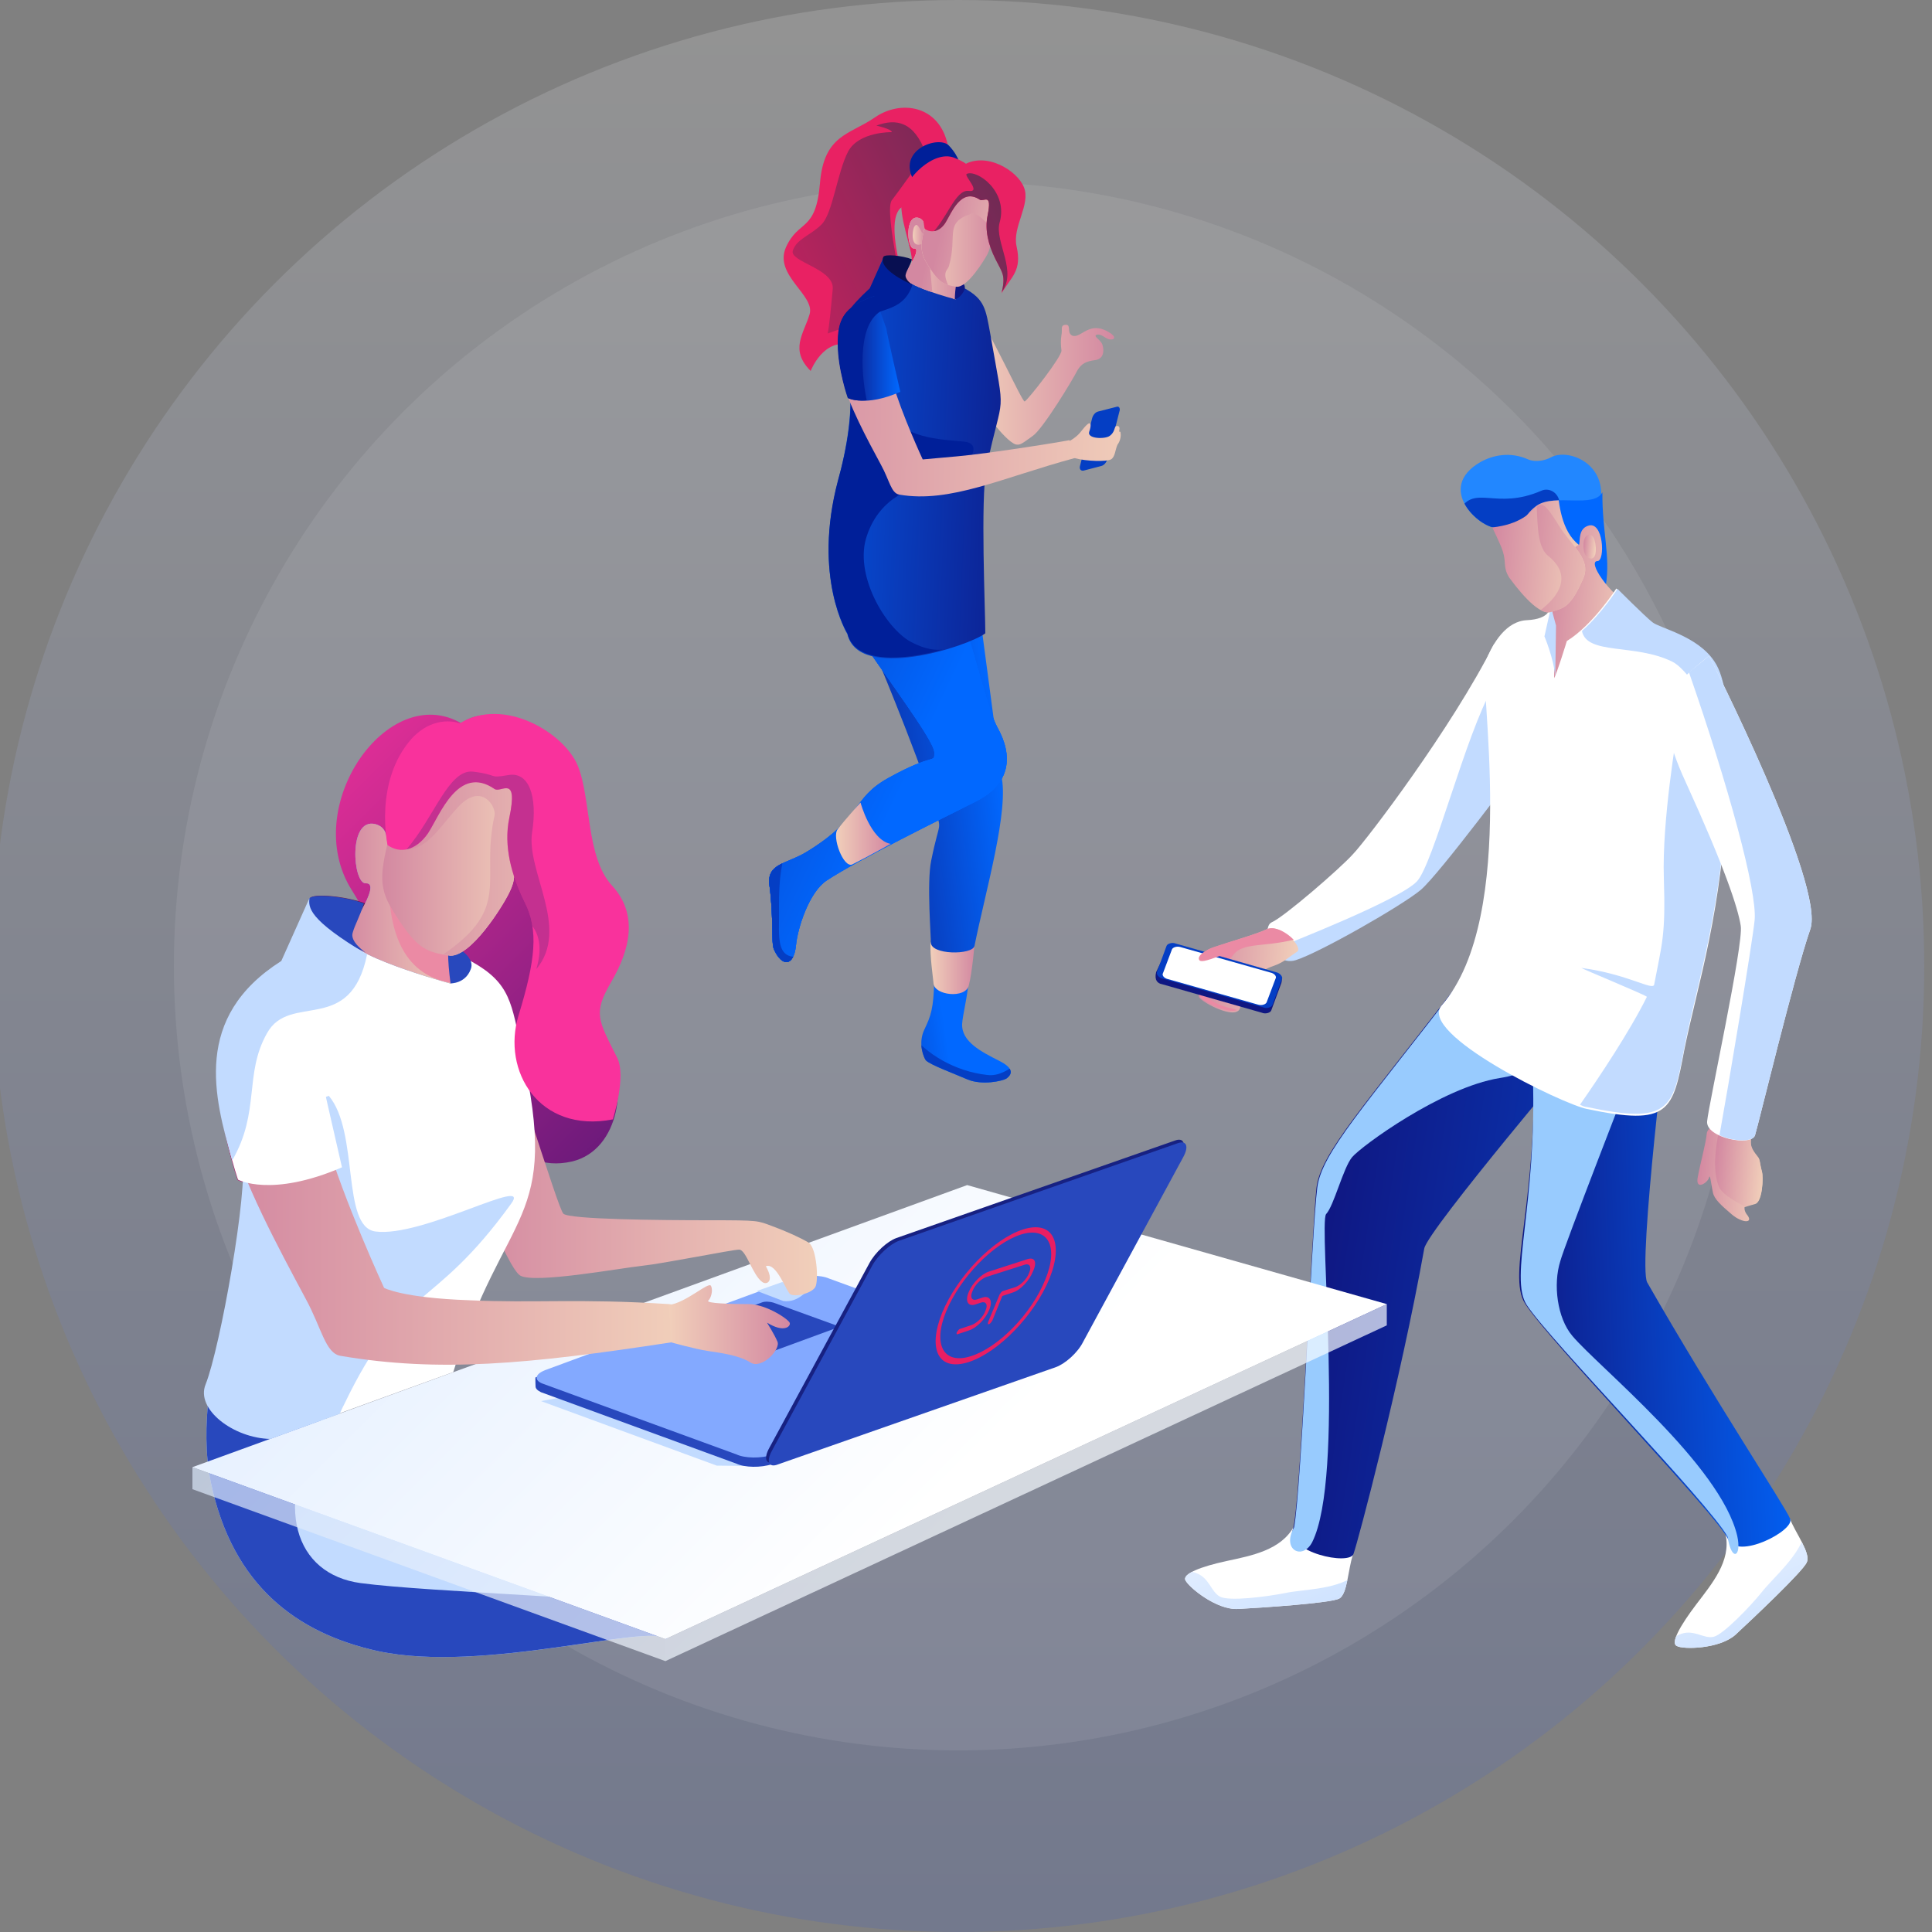 <?xml version="1.0" encoding="utf-8"?>
<!-- Generator: Adobe Illustrator 24.0.2, SVG Export Plug-In . SVG Version: 6.00 Build 0)  -->
<svg version="1.1" id="Layer_1" xmlns="http://www.w3.org/2000/svg" xmlns:xlink="http://www.w3.org/1999/xlink" x="0px" y="0px"
	 viewBox="0 0 500 500" style="enable-background:new 0 0 500 500;" xml:space="preserve">
<rect x="0" y="0" width="500" height="500" fill="#808080" stroke="none"/>
<style type="text/css">
	.st0{opacity:0.15;fill:url(#SVGID_1_);enable-background:new    ;}
	.st1{opacity:8.000000e-02;fill:#FFFFFF;enable-background:new    ;}
	.st2{fill:url(#SVGID_10_);}
	.st3{fill:#E92163;}
	.st4{fill:url(#SVGID_12_);}
	.st5{fill:#001F99;}
	.st6{fill:url(#SVGID_13_);}
	.st7{clip-path:url(#SVGID_16_);fill:#043EC4;}
	.st8{clip-path:url(#SVGID_19_);fill:#043EC4;}
	.st9{fill:url(#SVGID_20_);}
	.st10{fill:url(#SVGID_22_);}
	.st11{fill:url(#SVGID_23_);}
	.st12{clip-path:url(#SVGID_25_);fill:#043EC4;}
	.st13{fill:url(#SVGID_27_);}
	.st14{clip-path:url(#SVGID_29_);fill:#043EC4;}
	.st15{fill:url(#SVGID_31_);}
	.st16{clip-path:url(#SVGID_33_);fill:#043EC4;}
	.st17{fill:url(#SVGID_34_);}
	.st18{fill:url(#SVGID_35_);}
	.st19{fill:url(#SVGID_36_);}
	.st20{clip-path:url(#SVGID_38_);fill:url(#SVGID_39_);}
	.st21{fill:#0F1782;}
	.st22{fill:url(#SVGID_41_);}
	.st23{fill:url(#SVGID_42_);}
	.st24{clip-path:url(#SVGID_44_);fill:url(#SVGID_45_);}
	.st25{clip-path:url(#SVGID_47_);fill:url(#SVGID_48_);}
	.st26{fill:#080F51;}
	.st27{fill:url(#SVGID_49_);}
	.st28{fill:url(#SVGID_50_);}
	.st29{fill:#043EC4;}
	.st30{fill:url(#SVGID_51_);}
	.st31{fill:url(#SVGID_52_);}
	.st32{fill:url(#SVGID_53_);}
	.st33{fill:#FFFFFF;}
	.st34{clip-path:url(#SVGID_55_);fill:url(#SVGID_56_);}
	.st35{fill:url(#SVGID_57_);}
	.st36{fill:#98CBFE;}
	.st37{clip-path:url(#SVGID_59_);fill:url(#SVGID_60_);}
	.st38{fill:url(#SVGID_61_);}
	.st39{fill:#C2DBFF;}
	.st40{fill:url(#SVGID_62_);}
	.st41{fill:url(#SVGID_63_);}
	.st42{fill:url(#SVGID_64_);}
	.st43{fill:#2287FF;}
	.st44{clip-path:url(#SVGID_66_);fill:#043EC4;}
	.st45{fill:#0168FF;}
	.st46{clip-path:url(#SVGID_68_);fill:url(#SVGID_69_);}
	.st47{fill:url(#SVGID_70_);}
	.st48{fill:url(#SVGID_71_);}
	.st49{fill:url(#SVGID_72_);}
	.st50{fill:url(#SVGID_73_);}
	.st51{clip-path:url(#SVGID_75_);fill:url(#SVGID_76_);}
	.st52{fill:#EB8AA4;}
	.st53{clip-path:url(#SVGID_78_);fill:#91BEFF;}
	.st54{clip-path:url(#SVGID_80_);fill:#2848BD;}
	.st55{fill:url(#SVGID_81_);}
	.st56{opacity:0.7;fill:url(#SVGID_82_);enable-background:new    ;}
	.st57{opacity:0.7;fill:url(#SVGID_84_);enable-background:new    ;}
	.st58{fill:#2848BD;}
	.st59{fill:#83A9FF;}
	.st60{fill:#F9329C;}
	.st61{fill:url(#SVGID_85_);}
	.st62{fill:#6D1648;}
	.st63{fill:#AD236D;}
	.st64{fill:url(#SVGID_86_);}
	.st65{fill:url(#SVGID_88_);}
	.st66{fill:#77A9E5;}
	.st67{fill:url(#SVGID_89_);}
	.st68{clip-path:url(#SVGID_91_);fill:#EB8AA4;}
	.st69{fill:url(#SVGID_92_);}
	.st70{clip-path:url(#SVGID_96_);fill:url(#SVGID_98_);}
	.st71{opacity:0.4;fill:#772E7E;enable-background:new    ;}
	.st72{fill:url(#SVGID_99_);}
	.st73{fill:url(#SVGID_100_);}
	.st74{fill:url(#SVGID_101_);}
	.st75{fill:#172182;}
	.st76{fill:#E91E63;}
</style>
<g>
	
		<linearGradient id="SVGID_1_" gradientUnits="userSpaceOnUse" x1="156" y1="-168.11" x2="156" y2="-668.11" gradientTransform="matrix(-1 0 0 -1 404 -168.11)">
		<stop  offset="0" style="stop-color:#FFFFFF"/>
		<stop  offset="1" style="stop-color:#264ED5"/>
	</linearGradient>
	<circle class="st0" cx="248" cy="250" r="250"/>
	<circle class="st1" cx="248" cy="250" r="203"/>
</g>
<g>
	
		<linearGradient id="SVGID_10_" gradientUnits="userSpaceOnUse" x1="75.64" y1="430.914" x2="112.483" y2="430.914" gradientTransform="matrix(1 0 0 1 175.883 -334)">
		<stop  offset="0" style="stop-color:#F1CFBA"/>
		<stop  offset="1" style="stop-color:#D388A1"/>
	</linearGradient>
	<path class="st2" d="M286.3,85.6c-3.4-1.7-5.4,0.2-7,1c-1.5,0.8-2.5,0.2-2.6-1c-0.1-1.2-0.1-1.7-1.2-1.5s-0.5,1.3-0.8,2.6
		c-0.2,1.3-0.2,2.4,0,4c0.2,1.5-8.6,12.7-9.5,13.2c-0.6,0.4-9.1-18.8-13.8-24.9l2.5,26.2c0,0,5.8,8.6,8.9,9.8
		c1.2,0.3,1.7-0.2,4.5-2.2c2.7-1.9,10.6-15,11.5-16.9c1.1-1.9,2.4-2.4,4.6-2.7c2.3-0.3,2.4-2.5,1.9-4c-0.5-1.4-2.6-2.2-1.4-2.6
		c1.2-0.2,2,0.9,3.1,1.2C288.2,88.1,289.6,87.3,286.3,85.6z"/>
	<path class="st3" d="M226.4,30.4c-6.5,4.5-13.2,4.4-14.2,17.1c-1.1,12.7-5.5,9.2-8.8,16.5c-3.2,7.3,7.7,12.4,6.1,17.4
		c-1.5,5-5.2,9.1,0.3,14.6c0,0,3.3-8.6,10.2-6.7c6.9,2,14.4-14,12.7-21.2c-1.6-7.2-2-13.6,1.3-14.8c3.4-1.2,5-10.2,4.7-10.7
		c-0.3-0.3,6.6-5,6.6-5C243.1,27.1,233,25.8,226.4,30.4z"/>
	
		<linearGradient id="SVGID_12_" gradientUnits="userSpaceOnUse" x1="-6.178" y1="419.782" x2="128.336" y2="352.525" gradientTransform="matrix(1 0 0 1 175.883 -334)">
		<stop  offset="0" style="stop-color:#E91E63"/>
		<stop  offset="1" style="stop-color:#2C314D"/>
	</linearGradient>
	<path class="st4" d="M239.6,39.7c-3-8.3-7.7-9.1-12.8-7.2c0,0,4,0.9,4,1.7c0,0-8.5-0.2-11.3,5c-2.8,5.3-4,16.1-6.9,18.9
		c-2.8,2.8-6.4,3.7-7.4,6.7c-1.1,3,10.9,4.7,10.3,10.1c-0.5,5.4-0.9,9.5-1.3,11.4c0,0,12.6-4.4,13.7-4.9c1.1-0.3,5.3-7.7,4.1-14.1
		c-1.2-6.5-2.4-14.4-1.1-15.6C231.8,50.6,239.6,39.7,239.6,39.7z"/>
	<path class="st5" d="M236.6,46.9l11.9-3.7c0,0,0-2.4-2.9-5.5C243,34.9,231.8,38.8,236.6,46.9z"/>
	<path class="st3" d="M246.9,40.8c-5.3-2-12.6,5.3-13.5,10.2c-1,5,2.8,13.4,2.6,16.9l14.1-21.1C250,46.9,254.9,43.9,246.9,40.8z"/>
	<g>
		<g>
			
				<linearGradient id="SVGID_13_" gradientUnits="userSpaceOnUse" x1="27.845" y1="606.449" x2="68.718" y2="600.475" gradientTransform="matrix(1 0 0 1 175.883 -334)">
				<stop  offset="3.672660e-02" style="stop-color:#0F1782"/>
				<stop  offset="0.123" style="stop-color:#0F1782"/>
				<stop  offset="1" style="stop-color:#0168FF"/>
			</linearGradient>
			<path id="SVGID_8_" class="st6" d="M241.8,253.5c-0.2,7.7-0.9,9.4-2.6,13c-1.7,3.6-0.1,7.2,0.4,7.9c1.2,1.2,7.2,3.4,10.9,5
				c3.7,1.5,8.9,0.4,10-0.3c1.2-0.9,2.3-2.5-2-4.6c-4.5-2.3-9.7-4.9-9.5-9.5c0.1-2.2,1.5-7.5,1.7-11.6
				C251.3,247,241.8,253.5,241.8,253.5z"/>
		</g>
		<g>
			<g>
				<g>
					<g>
						<g>
							<g>
								<defs>
									<path id="SVGID_15_" d="M241.8,253.5c-0.2,7.7-0.9,9.4-2.6,13c-1.7,3.6-0.1,7.2,0.4,7.9c1.2,1.2,7.2,3.4,10.9,5
										c3.7,1.5,8.9,0.4,10-0.3c1.2-0.9,2.3-2.5-2-4.6c-4.5-2.3-9.7-4.9-9.5-9.5c0.1-2.2,1.5-7.5,1.7-11.6
										C251.3,247,241.8,253.5,241.8,253.5z"/>
								</defs>
								<clipPath id="SVGID_16_">
									<use xlink:href="#SVGID_15_"  style="overflow:visible;"/>
								</clipPath>
								<path class="st7" d="M237.4,277.1l-0.8-0.2C239.9,279.5,239.3,278.7,237.4,277.1z"/>
							</g>
						</g>
					</g>
				</g>
			</g>
		</g>
		<g>
			<g>
				<g>
					<g>
						<g>
							<g>
								<defs>
									<path id="SVGID_17_" d="M241.8,253.5c-0.2,7.7-0.9,9.4-2.6,13c-1.7,3.6-0.1,7.2,0.4,7.9c1.2,1.2,7.2,3.4,10.9,5
										c3.7,1.5,8.9,0.4,10-0.3c1.2-0.9,2.3-2.5-2-4.6c-4.5-2.3-9.7-4.9-9.5-9.5c0.1-2.2,1.5-7.5,1.7-11.6
										C251.3,247,241.8,253.5,241.8,253.5z"/>
								</defs>
								<clipPath id="SVGID_19_">
									<use xlink:href="#SVGID_17_"  style="overflow:visible;"/>
								</clipPath>
								<path class="st8" d="M263,275.5c-1.9,1.2-4.4,3.1-7.5,2.7c-8.3-0.9-16-5.5-19.7-10.7c-4.6,3.8-1.7,1.6-4.7,3.9
									c0.1-0.1,4.1,3.4,6.4,5.5l19.7,8.3l10-5.5C267.2,279.8,265.1,274.1,263,275.5z"/>
							</g>
						</g>
					</g>
				</g>
			</g>
		</g>
	</g>
	
		<linearGradient id="SVGID_20_" gradientUnits="userSpaceOnUse" x1="64.871" y1="584.358" x2="76.453" y2="584.358" gradientTransform="matrix(1 0 0 1 175.883 -334)">
		<stop  offset="0" style="stop-color:#F1CFBA"/>
		<stop  offset="1" style="stop-color:#D388A1"/>
	</linearGradient>
	<path class="st9" d="M241.6,254.5c0.2,3.1,8.2,4,9.1,0.6c0.9-3.2,1.6-11.6,1.6-11.6l-11.5,0.4C240.7,247.9,241.4,252.4,241.6,254.5
		z"/>
	
		<linearGradient id="SVGID_22_" gradientUnits="userSpaceOnUse" x1="28.161" y1="531.41" x2="82.27" y2="524.473" gradientTransform="matrix(1 0 0 1 175.883 -334)">
		<stop  offset="3.672660e-02" style="stop-color:#0F1782"/>
		<stop  offset="0.123" style="stop-color:#0F1782"/>
		<stop  offset="1" style="stop-color:#0168FF"/>
	</linearGradient>
	<path class="st10" d="M250.7,137.4l-16.4,1.4l-8.5,28.6c0,0,10.9,25.8,15.8,41.1c2.3,7.1,1.7,2.8-0.6,14.2
		c-1.2,5.5,0,20.5-0.1,21.1c-0.2,3.4,10.8,3.4,11.3,1c2.8-14,9.1-35.4,6.9-44.2L250.7,137.4z"/>
	<g>
		<g>
			
				<linearGradient id="SVGID_23_" gradientUnits="userSpaceOnUse" x1="-55.294" y1="478.005" x2="60.028" y2="532.492" gradientTransform="matrix(1 0 0 1 175.883 -334)">
				<stop  offset="3.672660e-02" style="stop-color:#0F1782"/>
				<stop  offset="0.123" style="stop-color:#0F1782"/>
				<stop  offset="1" style="stop-color:#0168FF"/>
			</linearGradient>
			<path id="SVGID_9_" class="st11" d="M220.8,125.7c-7.2,12.1-6,27.6,0.1,36.9c8,12.2,20.9,29,20.9,32.1s0.4-0.2-12,6.7
				c-9.5,5.3-6.5,10.2-21.1,19.1c-5.1,3.1-10.2,2.9-9.6,8.4c1.2,8.8,0.4,15,1.2,16.8c2,4.5,5.1,4.6,5.7-1c0.4-4.5,3.4-13.8,7.9-16.8
				c8-5.3,30-16.1,38.7-20.5c9.1-4.6,9.6-11.9,5.5-19.2c-2.6-4.6-7.2-24.9-12.1-37.5c-2.7-7-4.7-12.3-4.7-12.3l-17.6-11.5
				L220.8,125.7z"/>
		</g>
		<g>
			<g>
				<g>
					<g>
						<g>
							<g>
								<defs>
									<path id="SVGID_24_" d="M220.8,125.7c-7.2,12.1-6,27.6,0.1,36.9c8,12.2,20.9,29,20.9,32.1s0.4-0.2-12,6.7
										c-9.5,5.3-6.5,10.2-21.1,19.1c-5.1,3.1-10.2,2.9-9.6,8.4c1.2,8.8,0.4,15,1.2,16.8c2,4.5,5.1,4.6,5.7-1
										c0.4-4.5,3.4-13.8,7.9-16.8c8-5.3,30-16.1,38.7-20.5c9.1-4.6,9.6-11.9,5.5-19.2c-2.6-4.6-7.2-24.9-12.1-37.5
										c-2.7-7-4.7-12.3-4.7-12.3l-17.6-11.5L220.8,125.7z"/>
								</defs>
								<clipPath id="SVGID_25_">
									<use xlink:href="#SVGID_24_"  style="overflow:visible;"/>
								</clipPath>
								<path class="st12" d="M205.2,247.6c-3.4-0.4-3.7-3.8-3.6-8.8c0.1-5.1-0.5-12.2,2-19.5l-21.6,1.4l-11.9,35.8l36.6,22.4
									C206.9,278.8,208.5,248,205.2,247.6z"/>
							</g>
						</g>
					</g>
				</g>
			</g>
		</g>
	</g>
	<g>
		<g>
			
				<linearGradient id="SVGID_27_" gradientUnits="userSpaceOnUse" x1="-55.294" y1="478.005" x2="60.028" y2="532.492" gradientTransform="matrix(1 0 0 1 175.883 -334)">
				<stop  offset="3.672660e-02" style="stop-color:#0F1782"/>
				<stop  offset="0.123" style="stop-color:#0F1782"/>
				<stop  offset="1" style="stop-color:#0168FF"/>
			</linearGradient>
			<path id="SVGID_11_" class="st13" d="M220.8,125.7c-7.2,12.1-6,27.6,0.1,36.9c8,12.2,20.9,29,20.9,32.1s0.4-0.2-12,6.7
				c-9.5,5.3-6.5,10.2-21.1,19.1c-5.1,3.1-10.2,2.9-9.6,8.4c1.2,8.8,0.4,15,1.2,16.8c2,4.5,5.1,4.6,5.7-1c0.4-4.5,3.4-13.8,7.9-16.8
				c8-5.3,30-16.1,38.7-20.5c9.1-4.6,9.6-11.9,5.5-19.2c-2.6-4.6-7.2-24.9-12.1-37.5c-2.7-7-4.7-12.3-4.7-12.3l-17.6-11.5
				L220.8,125.7z"/>
		</g>
		<g>
			<g>
				<g>
					<g>
						<g>
							<g>
								<defs>
									<path id="SVGID_28_" d="M220.8,125.7c-7.2,12.1-6,27.6,0.1,36.9c8,12.2,20.9,29,20.9,32.1s0.4-0.2-12,6.7
										c-9.5,5.3-6.5,10.2-21.1,19.1c-5.1,3.1-10.2,2.9-9.6,8.4c1.2,8.8,0.4,15,1.2,16.8c2,4.5,5.1,4.6,5.7-1
										c0.4-4.5,3.4-13.8,7.9-16.8c8-5.3,30-16.1,38.7-20.5c9.1-4.6,9.6-11.9,5.5-19.2c-2.6-4.6-7.2-24.9-12.1-37.5
										c-2.7-7-4.7-12.3-4.7-12.3l-17.6-11.5L220.8,125.7z"/>
								</defs>
								<clipPath id="SVGID_29_">
									<use xlink:href="#SVGID_28_"  style="overflow:visible;"/>
								</clipPath>
								<path class="st14" d="M205.2,247.6c-3.4-0.4-3.7-3.8-3.6-8.8c0.1-5.1-0.5-12.2,2-19.5l-21.6,1.4l-11.9,35.8l36.6,22.4
									C206.9,278.8,208.5,248,205.2,247.6z"/>
							</g>
						</g>
					</g>
				</g>
			</g>
		</g>
	</g>
	<g>
		<g>
			
				<linearGradient id="SVGID_31_" gradientUnits="userSpaceOnUse" x1="-55.294" y1="478.005" x2="60.028" y2="532.492" gradientTransform="matrix(1 0 0 1 175.883 -334)">
				<stop  offset="3.672660e-02" style="stop-color:#0F1782"/>
				<stop  offset="0.123" style="stop-color:#0F1782"/>
				<stop  offset="1" style="stop-color:#0168FF"/>
			</linearGradient>
			<path id="SVGID_14_" class="st15" d="M220.8,125.7c-7.2,12.1-6,27.6,0.1,36.9c8,12.2,20.9,29,20.9,32.1s0.4-0.2-12,6.7
				c-9.5,5.3-6.5,10.2-21.1,19.1c-5.1,3.1-10.2,2.9-9.6,8.4c1.2,8.8,0.4,15,1.2,16.8c2,4.5,5.1,4.6,5.7-1c0.4-4.5,3.4-13.8,7.9-16.8
				c8-5.3,30-16.1,38.7-20.5c9.1-4.6,9.6-11.9,5.5-19.2c-2.6-4.6-7.2-24.9-12.1-37.5c-2.7-7-4.7-12.3-4.7-12.3l-17.6-11.5
				L220.8,125.7z"/>
		</g>
		<g>
			<g>
				<g>
					<g>
						<g>
							<g>
								<defs>
									<path id="SVGID_32_" d="M220.8,125.7c-7.2,12.1-6,27.6,0.1,36.9c8,12.2,20.9,29,20.9,32.1s0.4-0.2-12,6.7
										c-9.5,5.3-6.5,10.2-21.1,19.1c-5.1,3.1-10.2,2.9-9.6,8.4c1.2,8.8,0.4,15,1.2,16.8c2,4.5,5.1,4.6,5.7-1
										c0.4-4.5,3.4-13.8,7.9-16.8c8-5.3,30-16.1,38.7-20.5c9.1-4.6,9.6-11.9,5.5-19.2c-2.6-4.6-7.2-24.9-12.1-37.5
										c-2.7-7-4.7-12.3-4.7-12.3l-17.6-11.5L220.8,125.7z"/>
								</defs>
								<clipPath id="SVGID_33_">
									<use xlink:href="#SVGID_32_"  style="overflow:visible;"/>
								</clipPath>
								<path class="st16" d="M205.2,247.6c-3.4-0.4-3.7-3.8-3.6-8.8c0.1-5.1-0.5-12.2,2-19.5l-21.6,1.4l-11.9,35.8l36.6,22.4
									C206.9,278.8,208.5,248,205.2,247.6z"/>
							</g>
						</g>
					</g>
				</g>
			</g>
		</g>
	</g>
	
		<linearGradient id="SVGID_34_" gradientUnits="userSpaceOnUse" x1="40.362" y1="549.716" x2="54.451" y2="549.716" gradientTransform="matrix(1 0 0 1 175.883 -334)">
		<stop  offset="0" style="stop-color:#F1CFBA"/>
		<stop  offset="1" style="stop-color:#D388A1"/>
	</linearGradient>
	<path class="st17" d="M222.7,207.7c0,0-4,4.4-5.9,6.9c-1.6,1.9,1.5,10.2,3.8,9.1c3.8-1.9,9.9-5.3,9.9-5.3
		C225.3,217.4,222.7,207.7,222.7,207.7z"/>
	<g>
		<g>
			<g>
				
					<linearGradient id="SVGID_35_" gradientUnits="userSpaceOnUse" x1="106.37" y1="454.516" x2="12.784" y2="450.753" gradientTransform="matrix(1 0 0 1 175.883 -334)">
					<stop  offset="3.672660e-02" style="stop-color:#0F1782"/>
					<stop  offset="0.123" style="stop-color:#0F1782"/>
					<stop  offset="1" style="stop-color:#0168FF"/>
				</linearGradient>
				<path id="SVGID_18_" class="st18" d="M228.7,66.5c6.3,3.3,18.3,11,18.3,11l2.6-2.9c5.3,2.9,5.5,5.4,6.7,11.9
					c4,23,3.4,13.6-1,34.5c-1.6,8.2-0.3,37.1-0.3,42.9c-4.5,3.4-32.8,12.6-35.7,0.2c0,0-9.1-14.6-2.4-39.7c1.9-7.2,4.6-19.7,2.3-28
					c-2.4-8.3-5.2-11.3,5.9-21.6L228.7,66.5z"/>
			</g>
		</g>
	</g>
	<path class="st5" d="M249.6,114.3c-6.3-0.6-16.1-0.8-19.8-8s-9.5-17.1-6.6-22.4c3-5.3,11.3-1.6,13.5-12.2l-0.2-0.9
		c-2.8-1.6-5.5-3.3-7.7-4.4l-3.7,8.2c-11.1,10.2-8.3,13.3-5.9,21.6s-0.3,21-2.3,28c-6.7,25.2,2.4,39.7,2.4,39.7
		c2,8.1,14.8,7,24.7,4.2c-1.6,0.2-4.4,0.1-8.3-2c-6.6-3.6-14.9-17.6-11.3-27.6c3.4-10,12.1-12.8,18.3-13.9
		C248.6,123.4,255.7,115,249.6,114.3z"/>
	<g>
		<g>
			
				<linearGradient id="SVGID_36_" gradientUnits="userSpaceOnUse" x1="57.676" y1="400.805" x2="73.193" y2="400.805" gradientTransform="matrix(1 0 0 1 175.883 -334)">
				<stop  offset="0" style="stop-color:#F1CFBA"/>
				<stop  offset="1" style="stop-color:#D388A1"/>
			</linearGradient>
			<path id="SVGID_21_" class="st19" d="M239.9,63c0-3.6-0.5-3.3-0.5-3.3c-0.2-1.1,0.1-2.7-1.6-3.3c-3.7-1.1-3.1,8.1-1.3,7.9
				c2.4-0.2-2.6,6.9-2.6,6.9c-0.8,2.6,13.5,6.3,13.5,6.3c-0.5-3.8,1.5-8,2-10.7C249.5,64.7,243.2,62.7,239.9,63z"/>
		</g>
		<g>
			<g>
				<g>
					<g>
						<g>
							<g>
								<defs>
									<path id="SVGID_37_" d="M239.9,63c0-3.6-0.5-3.3-0.5-3.3c-0.2-1.1,0.1-2.7-1.6-3.3c-3.7-1.1-3.1,8.1-1.3,7.9
										c2.4-0.2-2.6,6.9-2.6,6.9c-0.8,2.6,13.5,6.3,13.5,6.3c-0.5-3.8,1.5-8,2-10.7C249.5,64.7,243.2,62.7,239.9,63z"/>
								</defs>
								<clipPath id="SVGID_38_">
									<use xlink:href="#SVGID_37_"  style="overflow:visible;"/>
								</clipPath>
								
									<linearGradient id="SVGID_39_" gradientUnits="userSpaceOnUse" x1="85.487" y1="402.702" x2="64.436" y2="398.229" gradientTransform="matrix(1 0 0 1 175.883 -334)">
									<stop  offset="0" style="stop-color:#F1CFBA"/>
									<stop  offset="1" style="stop-color:#D388A1"/>
								</linearGradient>
								<path class="st20" d="M238.5,50.1c-16.5,27.7-0.8,27.2,3,28l-0.9-9.9L238.5,50.1z"/>
							</g>
						</g>
					</g>
				</g>
			</g>
		</g>
	</g>
	<path class="st21" d="M247.7,72.6c-0.1,0.2-0.5,1.6-0.6,4.9c0,0,1.6-0.4,2.5-2.5C250.2,73.2,247.9,72.4,247.7,72.6z"/>
	
		<linearGradient id="SVGID_41_" gradientUnits="userSpaceOnUse" x1="60.333" y1="394.788" x2="63.631" y2="394.788" gradientTransform="matrix(1 0 0 1 175.883 -334)">
		<stop  offset="0" style="stop-color:#F1CFBA"/>
		<stop  offset="1" style="stop-color:#D388A1"/>
	</linearGradient>
	<path class="st22" d="M236.5,58.9c-0.4,1.1-0.8,4.9,1.6,4.4c2.8-0.6,0.4-3.3,0.4-3.3C237.3,57.6,237,58,236.5,58.9z"/>
	<g>
		<g>
			<g>
				
					<linearGradient id="SVGID_42_" gradientUnits="userSpaceOnUse" x1="62.603" y1="394.504" x2="82.027" y2="394.504" gradientTransform="matrix(1 0 0 1 175.883 -334)">
					<stop  offset="0" style="stop-color:#F1CFBA"/>
					<stop  offset="1" style="stop-color:#D388A1"/>
				</linearGradient>
				<path id="SVGID_26_" class="st23" d="M240.7,52.8c-1.6,8-3.4,10.9-1.1,14.9c3.4,5.8,4.9,6,7.8,6.5c2.9,0.5,7.4-7,8.2-8.5
					c1.2-2.5,0.2-2.6,1-5.3c0.3-1.6,0.9-1.6,1.3-5.1C259.1,46.4,242.6,43,240.7,52.8z"/>
			</g>
			<g>
				<g>
					<g>
						<g>
							<g>
								<g>
									<defs>
										<path id="SVGID_43_" d="M240.7,52.8c-1.6,8-3.4,10.9-1.1,14.9c3.4,5.8,4.9,6,7.8,6.5c2.9,0.5,7.4-7,8.2-8.5
											c1.2-2.5,0.2-2.6,1-5.3c0.3-1.6,0.9-1.6,1.3-5.1C259.1,46.4,242.6,43,240.7,52.8z"/>
									</defs>
									<clipPath id="SVGID_44_">
										<use xlink:href="#SVGID_43_"  style="overflow:visible;"/>
									</clipPath>
									
										<linearGradient id="SVGID_45_" gradientUnits="userSpaceOnUse" x1="93.223" y1="395.511" x2="68.139" y2="390.181" gradientTransform="matrix(1 0 0 1 175.883 -334)">
										<stop  offset="0" style="stop-color:#F1CFBA"/>
										<stop  offset="1" style="stop-color:#D388A1"/>
									</linearGradient>
									<path class="st24" d="M239.3,42.9v16.4c-2.2,1.5-12.5-0.8-9.8,2.6c9.1,11.4,17.6,15.1,16.3,12.7c-2.3-4.4-0.5-4.5-0.2-5.8
										c2.3-7.9-1.4-11.1,5.8-13.5c2.2-0.6,5.5,5,7.8,5c1.6,0,4.4-5.2,4.4-5.2l-5.4-14.7L239.3,42.9z"/>
								</g>
							</g>
						</g>
					</g>
				</g>
			</g>
		</g>
	</g>
	<g>
		<g>
			<path id="SVGID_30_" class="st3" d="M239.3,59.2c1.6,1.2,3.9,0.8,5.4-1.6c1.5-2.4,4-9.2,8.9-5.9c1,0.6,3.2-2,2,4
				c-0.8,3.8,0.2,7.7,2,11.3c1.9,3.8,2.7,4.2,1.6,8.9c2.6-4.4,5.3-5.8,3.9-12.1c-1.2-5,3.7-10.9,1.9-15.3c-1.7-4.4-9.9-9.4-15.8-5.7
				c0,0-3.4-1.4-6.5,2C237.3,50.8,239.3,59.2,239.3,59.2z"/>
		</g>
		<g>
			<g>
				<g>
					<g>
						<g>
							<g>
								<defs>
									<path id="SVGID_46_" d="M239.3,59.2c1.6,1.2,3.9,0.8,5.4-1.6c1.5-2.4,4-9.2,8.9-5.9c1,0.6,3.2-2,2,4
										c-0.8,3.8,0.2,7.7,2,11.3c1.9,3.8,2.7,4.2,1.6,8.9c2.6-4.4,5.3-5.8,3.9-12.1c-1.2-5,3.7-10.9,1.9-15.3
										c-1.7-4.4-9.9-9.4-15.8-5.7c0,0-3.4-1.4-6.5,2C237.3,50.8,239.3,59.2,239.3,59.2z"/>
								</defs>
								<clipPath id="SVGID_47_">
									<use xlink:href="#SVGID_46_"  style="overflow:visible;"/>
								</clipPath>
								
									<linearGradient id="SVGID_48_" gradientUnits="userSpaceOnUse" x1="0.687" y1="433.512" x2="135.202" y2="366.255" gradientTransform="matrix(1 0 0 1 175.883 -334)">
									<stop  offset="0" style="stop-color:#E91E63"/>
									<stop  offset="1" style="stop-color:#2C314D"/>
								</linearGradient>
								<path class="st25" d="M258.7,57.6c2.3-8.1-5.9-13.8-8.5-12.6c-0.9,0.4,4,4.9,0.4,4.4c-3.4-0.3-5.5,7.3-9.9,11.5l16.5,8.2
									c0,0,3.4,1.6,1.7,6.9C263.7,70.5,257.3,62.7,258.7,57.6z"/>
							</g>
						</g>
					</g>
				</g>
			</g>
		</g>
	</g>
	<path class="st26" d="M234.4,71c0.3-1.2,1-1.9,1.6-3.9c-2.6-1-7.1-1.4-7.4-0.6c-1,2.2,2.6,5,7.5,7.2C236.2,73.8,234,72.3,234.4,71z
		"/>
	
		<linearGradient id="SVGID_49_" gradientUnits="userSpaceOnUse" x1="119.349" y1="438.085" x2="21.05" y2="436.361" gradientTransform="matrix(1 0 0 1 175.883 -334)">
		<stop  offset="0" style="stop-color:#F1CFBA"/>
		<stop  offset="1" style="stop-color:#D388A1"/>
	</linearGradient>
	<path class="st27" d="M247.7,118.1c-8.9,0.8-8.9,0.8-8.9,0.8s-5.4-11.6-7.9-20.2c-2.4-8.5-5.3-21.1-5.3-21.1
		c-8.9,4-10,9.7-7.7,20.2c1.5,6.6,6.6,16,10.1,22.5c2.2,4,2.6,7.3,4.7,7.7c13.2,2.3,26.7-4.4,45.6-9.5c0,0,0.1-2.4-1.6-4.6
		C277,114,255.9,117.4,247.7,118.1z"/>
	
		<linearGradient id="SVGID_50_" gradientUnits="userSpaceOnUse" x1="40.995" y1="424.159" x2="56.998" y2="424.159" gradientTransform="matrix(1 0 0 1 175.883 -334)">
		<stop  offset="3.672660e-02" style="stop-color:#0F1782"/>
		<stop  offset="0.123" style="stop-color:#0F1782"/>
		<stop  offset="1" style="stop-color:#0168FF"/>
	</linearGradient>
	<path class="st28" d="M226.4,76.6c-8.5,2.7-9.5,6.5-9.5,12.4c0,6.7,2.6,14,2.6,14s4.4,2.4,13.5-1.6c0,0-3.7-16-3.6-16.3
		C229.3,84.8,226.4,76.6,226.4,76.6z"/>
	<path class="st29" d="M288.9,105.3l-4.7,1.2c-0.8,0.2-1.4,1-1.6,1.9l-3.1,12.2c-0.2,0.8,0.2,1.3,0.9,1.2l4.6-1.2
		c0.8-0.2,1.4-1,1.6-1.9l3.1-12.2C290,105.7,289.6,105,288.9,105.3z"/>
	
		<linearGradient id="SVGID_51_" gradientUnits="userSpaceOnUse" x1="119.164" y1="448.651" x2="20.865" y2="446.927" gradientTransform="matrix(1 0 0 1 175.883 -334)">
		<stop  offset="0" style="stop-color:#F1CFBA"/>
		<stop  offset="1" style="stop-color:#D388A1"/>
	</linearGradient>
	<path class="st30" d="M289.6,111.7c0.4-1.4-0.2-1.6-0.8-1.4c-0.4,0.2-0.3,1.6-1.6,2.5c-1.2,0.9-6,0.8-5.3-1.1
		c0.6-1.7,0.5-2.9-0.8-1.6c-1.3,1.3-1.6,2.5-4.4,4.1c0,0-1.2,3.6,1.6,4.4c2.9,0.8,8.1,0.9,9.2,0.3s1.1-2.5,1.7-3.8
		c0.9-1.2,0.9-2.6,0.8-3.1C290,111.6,289.6,111.7,289.6,111.7z"/>
	<path class="st5" d="M216.8,89c0,6.7,2.6,14,2.6,14s1.5,0.9,4.9,0.6c-1-4.6-3-19.2,3.7-23.1c-0.8-2-1.4-4-1.4-4
		C217.9,79.4,216.8,83.2,216.8,89z"/>
</g>
<g>
	<g>
		
			<linearGradient id="SVGID_52_" gradientUnits="userSpaceOnUse" x1="-51.921" y1="626.706" x2="-35.042" y2="626.706" gradientTransform="matrix(-0.996 -9.066131e-02 -9.066131e-02 0.996 461.652 -326.024)">
			<stop  offset="0" style="stop-color:#F1CFBA"/>
			<stop  offset="1" style="stop-color:#D388A1"/>
		</linearGradient>
		<path class="st31" d="M441.7,293.4c0.2-3,10.3-6,10.6-4.4c0.4,1.5,1.3,3.2,0.9,5.4c-0.3,2.1,0,3,1.6,5c0.8,0.9,0.5,1.4,1.2,4
			c0.4,1.5,0.1,7.8-1.8,8.2c-1.1,0.3-2.7,0.8-2.7,0.8s-0.2,0.8,0.5,1.8c2.1,2.5-1.1,2.4-3.8,0.1c-2.7-2.3-4.6-4-4.9-5.7
			c-0.4-1.6-0.7-5-1-3.9c-0.2,1.3-3.7,3.7-2.9-0.2C440.1,300.8,441.5,295.8,441.7,293.4z"/>
		
			<linearGradient id="SVGID_53_" gradientUnits="userSpaceOnUse" x1="-51.921" y1="627.104" x2="-39.136" y2="627.104" gradientTransform="matrix(-0.996 -9.066131e-02 -9.066131e-02 0.996 461.652 -326.024)">
			<stop  offset="0" style="stop-color:#F1CFBA"/>
			<stop  offset="1" style="stop-color:#D388A1"/>
		</linearGradient>
		<path class="st32" d="M453.3,293.4c0,0.3,0,0.5-0.1,0.8c-0.3,2.1,0,3,1.6,5c0.8,0.9,0.5,1.4,1.2,4c0.4,1.5,0.1,7.8-1.8,8.2
			c-1.1,0.3-2.7,0.8-2.7,0.8l0,0c-1.4-0.7-5.3-2.8-6.4-4.6c-1.2-2.2-1.9-6.9-0.3-14.5L453.3,293.4z"/>
		<g>
			<g>
				<path id="SVGID_83_" class="st33" d="M350.1,402.5c-1.2,3.5-1.4,10.1-3.5,11.2c-2.1,1.2-20.6,2.4-26.2,2.7
					c-5.6,0.3-12.7-5.6-13.6-7.4c-0.9-1.7,4.1-3.6,10.6-5c6.5-1.4,14.1-2.8,17.5-9C338.1,389.2,350.1,402.5,350.1,402.5z"/>
			</g>
			<g>
				<g>
					<g>
						<g>
							<g>
								<g>
									<defs>
										<path id="SVGID_54_" d="M350.1,402.5c-1.2,3.5-1.4,10.1-3.5,11.2c-2.1,1.2-20.6,2.4-26.2,2.7c-5.6,0.3-12.7-5.6-13.6-7.4
											c-0.9-1.7,4.1-3.6,10.6-5c6.5-1.4,14.1-2.8,17.5-9C338.1,389.2,350.1,402.5,350.1,402.5z"/>
									</defs>
									<clipPath id="SVGID_55_">
										<use xlink:href="#SVGID_54_"  style="overflow:visible;"/>
									</clipPath>
									
										<linearGradient id="SVGID_56_" gradientUnits="userSpaceOnUse" x1="92.69" y1="698.125" x2="51.785" y2="771.006" gradientTransform="matrix(-0.996 -9.066131e-02 -9.066131e-02 0.996 461.652 -326.024)">
										<stop  offset="0" style="stop-color:#FFFFFF"/>
										<stop  offset="1" style="stop-color:#C2DBFF"/>
									</linearGradient>
									<path class="st34" d="M309.8,407.2c3.2,1.3,3.6,4.7,5.9,6c2.4,1.3,12.2,0,16.8-0.9c4.5-1,12.7-0.8,17.8-4.3
										c0,0,3.3,7.2,3.6,7.7c0.3,0.4-10.1,4.1-10.1,4.1l-30.3,1l-9.4-12.7C304.4,407.9,306.7,405.8,309.8,407.2z"/>
								</g>
							</g>
						</g>
					</g>
				</g>
			</g>
		</g>
		
			<linearGradient id="SVGID_57_" gradientUnits="userSpaceOnUse" x1="87.049" y1="654.79" x2="-119.866" y2="667.013" gradientTransform="matrix(-0.996 -9.066131e-02 -9.066131e-02 0.996 461.652 -326.024)">
			<stop  offset="3.672660e-02" style="stop-color:#0F1782"/>
			<stop  offset="0.123" style="stop-color:#0F1782"/>
			<stop  offset="1" style="stop-color:#0168FF"/>
		</linearGradient>
		<path class="st35" d="M340.7,307.4c1.1-9,12.1-20.8,36.6-52.7l37.2-2.2l-3.9,17.3c0,0-41,48.4-42,53.3c-6.2,34.6-17.2,76-18.3,79
			c-0.9,3.2-17.5-0.4-15.7-6.4C336.5,390.3,339.5,318.5,340.7,307.4z"/>
		<path class="st36" d="M334.9,395.3c1.9-9.9,4.6-77.1,6-87.9c1.1-9,12.1-20.8,36.6-52.7l10.2-0.6c0,0,24.4,21.2,0.4,24.9
			c-15,2.4-35.9,17.7-38.2,20.5c-2.3,2.8-4.7,12.6-6.7,14.7c-2,2.3,4.9,67.9-3.6,84.9C337.1,403.9,331.6,401.1,334.9,395.3z"/>
		<g>
			<g>
				<path id="SVGID_87_" class="st33" d="M463.3,393.2c1.3,3.4,5.4,8.8,4.3,11.1c-0.8,2.2-14.4,15-18.5,18.8
					c-4.2,3.7-13.5,3.8-15.1,2.9c-1.8-0.7,0.9-5.4,5-10.8c4.1-5.4,9-11.2,7.6-18C445.4,390.7,463.3,393.2,463.3,393.2z"/>
			</g>
			<g>
				<g>
					<g>
						<g>
							<g>
								<g>
									<defs>
										<path id="SVGID_58_" d="M463.3,393.2c1.3,3.4,5.4,8.8,4.3,11.1c-0.8,2.2-14.4,15-18.5,18.8c-4.2,3.7-13.5,3.8-15.1,2.9
											c-1.8-0.7,0.9-5.4,5-10.8c4.1-5.4,9-11.2,7.6-18C445.4,390.7,463.3,393.2,463.3,393.2z"/>
									</defs>
									<clipPath id="SVGID_59_">
										<use xlink:href="#SVGID_58_"  style="overflow:visible;"/>
									</clipPath>
									
										<linearGradient id="SVGID_60_" gradientUnits="userSpaceOnUse" x1="-37.419" y1="700.141" x2="-70.125" y2="758.414" gradientTransform="matrix(-0.996 -9.066131e-02 -9.066131e-02 0.996 461.652 -326.024)">
										<stop  offset="0" style="stop-color:#FFFFFF"/>
										<stop  offset="1" style="stop-color:#C2DBFF"/>
									</linearGradient>
									<path class="st37" d="M435.2,422.8c3.3-1.1,5.8,1.4,8.3,0.8s9.5-7.9,12.4-11.5c2.8-3.6,9.1-8.8,11-14.6
										c0,0,7.1,3.3,7.6,3.6c0.5,0.2-5,9.6-5,9.6l-22.7,20.1l-15.3-3.8C431.6,426.9,431.9,423.8,435.2,422.8z"/>
								</g>
							</g>
						</g>
					</g>
				</g>
			</g>
		</g>
		
			<linearGradient id="SVGID_61_" gradientUnits="userSpaceOnUse" x1="22.877" y1="655.84" x2="-67.63" y2="644.199" gradientTransform="matrix(-0.996 -9.066131e-02 -9.066131e-02 0.996 461.652 -326.024)">
			<stop  offset="3.672660e-02" style="stop-color:#0F1782"/>
			<stop  offset="0.123" style="stop-color:#0F1782"/>
			<stop  offset="1" style="stop-color:#0168FF"/>
		</linearGradient>
		<path class="st38" d="M423.9,245.4l8,15.7c0,0-8.1,66.2-5.6,70.8c17.4,30.4,35.8,58.1,37,61.2c1.2,3-13.8,10.8-16.1,5.2
			c-2.4-5.8-46.5-51.4-52.5-60.9c-4.9-7.7,3.6-26.5,2.1-66.6L423.9,245.4z"/>
		<path class="st36" d="M404.9,256.1l-6.5,24.5l23.6-2.3c0,0-17.3,44.5-18.2,48.1c-1.9,6-0.8,14.7,3.1,19.3
			c6.5,7.8,38.4,33.4,42.7,51.8c1.2,5.5-1.5,6.8-2.5,0.2c-4.8-8.7-46.2-51-52-60c-4.6-7.1,2.7-26,1.6-59.4c0-2.9,3.9-17.9-17.8-19.7
			l0.4-4.9L405,256L404.9,256.1L404.9,256.1z"/>
		<polygon class="st39" points="401.6,177 402.7,161.9 409.8,169.6 		"/>
		
			<linearGradient id="SVGID_62_" gradientUnits="userSpaceOnUse" x1="44.625" y1="541.569" x2="-38.936" y2="550.965" gradientTransform="matrix(-0.996 -9.066131e-02 -9.066131e-02 0.996 461.652 -326.024)">
			<stop  offset="0" style="stop-color:#FFFFFF"/>
			<stop  offset="1" style="stop-color:#FFFFFF"/>
		</linearGradient>
		<path class="st40" d="M329.1,238.7c3.1-1.3,17.7-13.9,21.1-17.7c3.6-3.8,25.4-32.4,36.5-54.4l6.5,31.2c0,0-20.8,28-25.7,32.2
			c-4.9,4.1-26.3,16.3-32.4,18.2C329.1,250.4,326.3,240,329.1,238.7z"/>
		
			<linearGradient id="SVGID_63_" gradientUnits="userSpaceOnUse" x1="23.072" y1="493.878" x2="11.111" y2="496.256" gradientTransform="matrix(-0.996 -9.066131e-02 -9.066131e-02 0.996 461.652 -326.024)">
			<stop  offset="0" style="stop-color:#FFFFFF"/>
			<stop  offset="1" style="stop-color:#C2DBFF"/>
		</linearGradient>
		<path class="st41" d="M402.7,161.9l-0.2,13.3c-0.4-4.9-2.8-10.5-2.8-10.5l1.7-7.6L402.7,161.9z"/>
		<path class="st39" d="M366.7,228.1c4.3-4.6,12.6-38,19.6-50.1l7.1,20.1c0,0-20.8,28-25.7,32.2c-4.9,4.1-26.3,16.3-32.4,18.2
			c-1.6,0.5-3.3,0.1-4.2-0.8l1.8-3.3C332.6,244.4,362.1,233,366.7,228.1z"/>
		
			<linearGradient id="SVGID_64_" gradientUnits="userSpaceOnUse" x1="73.221" y1="595.168" x2="99" y2="595.168" gradientTransform="matrix(-0.996 -9.066131e-02 -9.066131e-02 0.996 462.377 -333.991)">
			<stop  offset="0" style="stop-color:#F1CFBA"/>
			<stop  offset="1" style="stop-color:#D388A1"/>
		</linearGradient>
		<path class="st42" d="M314.8,247.5c-1.5,0.4-5.3-0.8-0.6-2.4c4.7-1.6,10.9-3.3,13.6-4.6c3.6-1.6,9.6,4.7,7.9,5.8
			c-1.8,1.1-3.3,2.7-5.9,3.6c-2.6,0.9-3.6,1.6-5.3,4c-2.1,3.1-3.8,2.2-3.5,5.9c0.6,5.3-10.2-0.4-10.7-1.8c-0.6-2.6-1.4-6.4,0.3-7.6
			C312.6,249.1,316.3,247,314.8,247.5z"/>
		<g>
			<g>
				<path id="SVGID_93_" class="st43" d="M383.1,119.6c3.2-1.8,7.7-2.8,12.4-0.7c1.9,0.8,4.4,0.3,6-0.6c4.1-2.1,13.2,1.1,12.9,10
					c-2.1,3.8-12.2,0.4-16.9,3.3c-2.7,1.7-4.7,4.9-5.9,7.2l-4.3-2.2C383,136.7,371.4,126.4,383.1,119.6z"/>
			</g>
			<g>
				<g>
					<g>
						<g>
							<g>
								<g>
									<defs>
										<path id="SVGID_65_" d="M383.1,119.6c3.2-1.8,7.7-2.8,12.4-0.7c1.9,0.8,4.4,0.3,6-0.6c4.1-2.1,13.2,1.1,12.9,10
											c-2.1,3.8-12.2,0.4-16.9,3.3c-2.7,1.7-4.7,4.9-5.9,7.2l-4.3-2.2C383,136.7,371.4,126.4,383.1,119.6z"/>
									</defs>
									<clipPath id="SVGID_66_">
										<use xlink:href="#SVGID_65_"  style="overflow:visible;"/>
									</clipPath>
									<path class="st44" d="M398.9,127c2.2-1,4.9,0.8,4.7,3.7c0,2.9,1.7,6.9,4.6,10.6l-1.1,0.3l-15.7,0l-9.1-2
										c0,0-7.2-2.5-4.5-7.7C381.8,125.3,387.1,132.1,398.9,127z"/>
								</g>
							</g>
						</g>
					</g>
				</g>
			</g>
		</g>
		<g>
			<g>
				<path id="SVGID_95_" class="st45" d="M397.8,130.8c4.6-3.1,14.7,0.8,16.9-3.4c-0.1,10.1,2.1,16.4,0.9,24l-23.4-12.8
					C393.1,136.3,395,132.7,397.8,130.8z"/>
			</g>
			<g>
				<g>
					<g>
						<g>
							<g>
								<g>
									<defs>
										<path id="SVGID_67_" d="M397.8,130.8c4.6-3.1,14.7,0.8,16.9-3.4c-0.1,10.1,2.1,16.4,0.9,24l-23.4-12.8
											C393.1,136.3,395,132.7,397.8,130.8z"/>
									</defs>
									<clipPath id="SVGID_68_">
										<use xlink:href="#SVGID_67_"  style="overflow:visible;"/>
									</clipPath>
									
										<linearGradient id="SVGID_69_" gradientUnits="userSpaceOnUse" x1="9.096" y1="473.501" x2="28.768" y2="473.501" gradientTransform="matrix(-0.996 -9.066131e-02 -9.066131e-02 0.996 462.377 -333.991)">
										<stop  offset="0" style="stop-color:#F1CFBA"/>
										<stop  offset="1" style="stop-color:#D388A1"/>
									</linearGradient>
									<path class="st46" d="M403,125.8c0.4,4.4,1,11.6,5.6,15.2s-6,5.2-6,5.2l-11.5-14.6l2.7-3.8L403,125.8z"/>
								</g>
							</g>
						</g>
					</g>
				</g>
			</g>
		</g>
		<g>
			<g>
				
					<linearGradient id="SVGID_70_" gradientUnits="userSpaceOnUse" x1="-5.085" y1="488.119" x2="17.378" y2="488.119" gradientTransform="matrix(-0.996 -9.066131e-02 -9.066131e-02 0.996 461.652 -326.024)">
					<stop  offset="0" style="stop-color:#F1CFBA"/>
					<stop  offset="1" style="stop-color:#D388A1"/>
				</linearGradient>
				<path id="SVGID_97_" class="st47" d="M404.6,143.8c2.8-2.1,4.1-2.9,4.1-2.9c0.2-1.3-0.1-4,2.2-4.8c4.1-1.6,4.6,9.2,2.5,9.1
					c-2.6,0.1,2.8,8.2,9,12.1c3.8,2.3-22,28.7-21.8,24.3c0.2-4.4,1.9-27.1,0.9-30.2C400.5,149.4,400.7,143.9,404.6,143.8z"/>
			</g>
		</g>
		
			<linearGradient id="SVGID_71_" gradientUnits="userSpaceOnUse" x1="6.1" y1="470.112" x2="9.327" y2="470.112" gradientTransform="matrix(-0.996 -9.066131e-02 -9.066131e-02 0.996 461.652 -326.024)">
			<stop  offset="0" style="stop-color:#F1CFBA"/>
			<stop  offset="1" style="stop-color:#D388A1"/>
		</linearGradient>
		<path class="st48" d="M412.4,139.1c0.7,1.2,1.3,6.4-1.3,5.3c-1.1-0.5-1.3-2.2-1.3-3.2C409.8,138.1,411.6,137.8,412.4,139.1z"/>
		
			<linearGradient id="SVGID_72_" gradientUnits="userSpaceOnUse" x1="-15.15" y1="555.547" x2="159.974" y2="469.804" gradientTransform="matrix(-0.996 -9.066131e-02 -9.066131e-02 0.996 461.652 -326.024)">
			<stop  offset="0" style="stop-color:#FFFFFF"/>
			<stop  offset="1" style="stop-color:#FFFFFF"/>
		</linearGradient>
		<path class="st49" d="M384.4,171.4c1.9-5.1,5.5-10.7,10.8-10.9c6-0.3,5.9-3.2,5.9-3.2l1.3,4.9l-0.2,13.3c0.7-1.1,3.3-9.6,3.3-9.6
			c6.8-4.2,12.8-13.6,12.8-13.6s7.1,7.4,9.1,8.8c1.9,1.6,11.7,3.5,16.1,10.2c4.6,6.8,3.8,26,3.5,32.1c-1.1,32.2-7.7,51.4-11.1,68.3
			c-3,15.9-3.8,19.8-25.2,15.3c-6.2-1.2-44-19.5-37.6-26.8C393.3,236.9,382.6,176.4,384.4,171.4z"/>
		<path class="st39" d="M402.7,161.9l-0.2,13.3c-0.4-4.9-2.8-10.5-2.8-10.5l1.7-7.6L402.7,161.9z"/>
		<g>
			<g>
				
					<linearGradient id="SVGID_73_" gradientUnits="userSpaceOnUse" x1="8.182" y1="482.199" x2="33.025" y2="482.199" gradientTransform="matrix(-0.996 -9.066131e-02 -9.066131e-02 0.996 462.377 -333.991)">
					<stop  offset="0" style="stop-color:#F1CFBA"/>
					<stop  offset="1" style="stop-color:#D388A1"/>
				</linearGradient>
				<path id="SVGID_104_" class="st50" d="M403.5,136.1c3.1,5.1,8.5,8.6,6.2,13.7c-3.3,7.4-4.8,7.5-8.4,8.6c-3.5,1-9.5-7.3-10.7-8.9
					c-1.7-2.7-0.7-3.8-1.7-6.9c-0.5-1.6-2.7-6.1-2.7-6.1C400.7,134.9,396.2,124.4,403.5,136.1z"/>
			</g>
			<g>
				<g>
					<g>
						<g>
							<g>
								<g>
									<defs>
										<path id="SVGID_74_" d="M403.5,136.1c3.1,5.1,8.5,8.6,6.2,13.7c-3.3,7.4-4.8,7.5-8.4,8.6c-3.5,1-9.5-7.3-10.7-8.9
											c-1.7-2.7-0.7-3.8-1.7-6.9c-0.5-1.6-2.7-6.1-2.7-6.1C400.7,134.9,396.2,124.4,403.5,136.1z"/>
									</defs>
									<clipPath id="SVGID_75_">
										<use xlink:href="#SVGID_74_"  style="overflow:visible;"/>
									</clipPath>
									
										<linearGradient id="SVGID_76_" gradientUnits="userSpaceOnUse" x1="0.488" y1="481.295" x2="25.217" y2="481.295" gradientTransform="matrix(-0.996 -9.066131e-02 -9.066131e-02 0.996 462.377 -333.991)">
										<stop  offset="0" style="stop-color:#F1CFBA"/>
										<stop  offset="1" style="stop-color:#D388A1"/>
									</linearGradient>
									<path class="st51" d="M397.7,126.3c6.2-0.6,16.5,11.7,10.8,14.7c-1.7,0.9,7.4,3.1,9.2,7.1c1.9,4-15.6,9.8-14.1,10.6
										l-8.5,1.6c-0.3,0.1,15.9-8.2,5.5-16.5c-3.3-2.7-2.5-10.5-3.1-14.9C397.3,126.7,392.1,126.7,397.7,126.3z"/>
								</g>
							</g>
						</g>
					</g>
				</g>
			</g>
		</g>
		<path class="st39" d="M409.3,250.5c12,1.6,18.5,6,18.8,4.3c2-10.6,3-12.5,2.5-27.6c-0.5-14.8,3.4-37.5,3.4-37.5l12.2,26.2
			c-2.2,24.7-7.5,40.8-10.3,55.3c-3,15.9-3.8,19.8-25.2,15.3c-0.4,0-1-0.2-1.8-0.6c5.1-7.3,13-19.2,17.3-27.9
			C426.9,257.9,408.6,250.4,409.3,250.5z"/>
		<path class="st39" d="M427.6,161c1.9,1.6,11.7,3.5,16.1,10.2c2.9,4.2,3.6,13,3.7,20.7c-5.4-10.3-11-19-14.7-20.7
			c-9.6-4.7-22-1.6-23.3-7.9c5.2-4.6,9.2-10.9,9.2-10.9S425.6,159.4,427.6,161z"/>
		<path class="st33" d="M442.3,169.7c0,0,30.2,59.4,26.2,70.8c-4,11.4-13.4,50.4-14.3,53.3c-0.9,3-12.8,0.7-12.4-3.6
			c0.4-4.4,9.5-46,8.7-50.6c-0.7-4.6-4.2-15.2-14.2-37.1C426.2,180.7,433.5,177.2,442.3,169.7z"/>
		<path class="st39" d="M442.3,169.7c0,0,30.2,59.4,26.2,70.8c-4,11.4-13.4,50.4-14.3,53.3c-0.6,1.9-5.7,1.6-9.2,0
			c2.4-13.3,8.5-49.7,9.1-55.7c0.7-7.4-6.9-35.1-17-64.1C438.6,172.7,440.4,171.4,442.3,169.7z"/>
	</g>
	<g>
		<path class="st52" d="M314.8,247.5c-1.5,0.4-5.3-0.8-0.6-2.4c4.7-1.6,10.9-3.3,13.6-4.6c2.1-1,5.3,0.9,7,2.7
			c-7.6,1.9-13.3,0.7-15.6,3.9c-2.3,3.4-8.4,4.3-8.3,7.5c0.1,5.6,8.9,6.4,9.2,6.8c-2.5,1.1-9.5-2.6-9.7-3.8
			c-0.6-2.6-1.4-6.4,0.3-7.6C312.6,249.1,316.3,247,314.8,247.5z"/>
		<path class="st21" d="M301.8,246.1c0.2-0.6,1.5-1,2.4-0.6l26.7,6.7c1.1,0.2,0.9,1.9,0.6,2.5l-2.5,6.8c-0.2,0.6-1.5,1-2.4,0.6
			l-25.9-7.4c-1.1-0.2-2-1-1.5-3.1L301.8,246.1z"/>
		<path class="st29" d="M301.9,244.8c0.2-0.6,1.5-1,2.4-0.6l25.9,7.4c1.1,0.2,1.8,1.2,1.6,1.7l-2.5,6.8c-0.2,0.6-1.5,1-2.4,0.6
			l-25.9-7.4c-1.1-0.2-1.8-1.2-1.6-1.7L301.9,244.8z"/>
		<path class="st33" d="M303.3,245.7c0.2-0.5,1.2-0.9,2.2-0.6l23.3,6.6c1,0.2,1.7,1,1.3,1.6l-2.3,6.1c-0.2,0.5-1.2,0.9-2.2,0.6
			l-23.3-6.6c-1-0.2-1.7-1-1.3-1.6L303.3,245.7z"/>
		<path class="st52" d="M314.5,245.2c1.8-0.2,1.4,2.1,1.4,2.1c-3.9,1.5-5.4,1.8-5.6,1C309.8,247.2,312.8,245.3,314.5,245.2z"/>
	</g>
</g>
<g>
	<g>
		<g>
			<g>
				<g>
					<path id="SVGID_7_" class="st39" d="M190.5,406.2c-14.9-4.6-39.6-14.9-72.6-24.3c-19-5.3-62.2-30.1-62.2-30.1s-4.3,16.8-1.1,32
						c5.6,26.5,22.2,38.9,43.2,43.5c27.4,5.9,70.4-7.3,74.6-3.1"/>
				</g>
				<g>
					<g>
						<g>
							<g>
								<g>
									<g>
										<g>
											<defs>
												<path id="SVGID_77_" d="M190.5,406.2c-14.9-4.6-39.6-14.9-72.6-24.3c-19-5.3-62.2-30.1-62.2-30.1s-4.3,16.8-1.1,32
													c5.6,26.5,22.2,38.9,43.2,43.5c27.4,5.9,70.4-7.3,74.6-3.1"/>
											</defs>
											<clipPath id="SVGID_78_">
												<use xlink:href="#SVGID_77_"  style="overflow:visible;"/>
											</clipPath>
											<path class="st53" d="M241.2,606.3l-80.6,18.5"/>
										</g>
									</g>
								</g>
							</g>
						</g>
					</g>
				</g>
				<g>
					<g>
						<g>
							<g>
								<g>
									<g>
										<g>
											<defs>
												<path id="SVGID_79_" d="M190.5,406.2c-14.9-4.6-39.6-14.9-72.6-24.3c-19-5.3-62.2-30.1-62.2-30.1s-4.3,16.8-1.1,32
													c5.6,26.5,22.2,38.9,43.2,43.5c27.4,5.9,70.4-7.3,74.6-3.1L190.5,406.2z"/>
											</defs>
											<clipPath id="SVGID_80_">
												<use xlink:href="#SVGID_79_"  style="overflow:visible;"/>
											</clipPath>
											<path class="st54" d="M186.9,415.5c5.7-10.7-7.9,3.3-14.8,0.7c-7.2-2.6-60.9-4.1-78.8-6.5c-16.9-2.3-23-19.8-9.8-42.7
												c-14.9-7.7-27.9-15.2-27.9-15.2s-4.3,16.8-1.1,32c5.6,26.5,22.2,38.9,43.2,43.5c27.4,5.9,70.4-7.3,74.6-3.1L186.9,415.5z
												"/>
										</g>
									</g>
								</g>
							</g>
						</g>
					</g>
				</g>
			</g>
			
				<linearGradient id="SVGID_81_" gradientUnits="userSpaceOnUse" x1="1926.639" y1="465.303" x2="1664.44" y2="728.813" gradientTransform="matrix(1 0 0 -1 -1688.455 857.89)">
				<stop  offset="0" style="stop-color:#FFFFFF"/>
				<stop  offset="1" style="stop-color:#C2DBFF"/>
			</linearGradient>
			<polygon class="st55" points="49.8,379.7 250.3,306.7 358.9,337.5 172.2,424.2 			"/>
			
				<linearGradient id="SVGID_82_" gradientUnits="userSpaceOnUse" x1="1867.06" y1="385.166" x2="1577.563" y2="676.11" gradientTransform="matrix(1 0 0 -1 -1688.455 857.89)">
				<stop  offset="0" style="stop-color:#F7FBFF"/>
				<stop  offset="0.854" style="stop-color:#B7CFF5"/>
			</linearGradient>
			<polygon class="st56" points="49.8,385.4 49.8,379.7 172.2,424.2 172.2,429.9 			"/>
			<polygon class="st39" points="140,362.6 185.5,379.3 195.2,379.4 144.3,361.8 			"/>
			
				<linearGradient id="SVGID_84_" gradientUnits="userSpaceOnUse" x1="1949.546" y1="478.693" x2="1720.532" y2="708.852" gradientTransform="matrix(1 0 0 -1 -1688.455 857.89)">
				<stop  offset="0" style="stop-color:#F7FBFF"/>
				<stop  offset="0.854" style="stop-color:#C2DBFF"/>
			</linearGradient>
			<polygon class="st57" points="358.9,343 358.9,337.5 172.2,424.2 172.2,429.9 			"/>
			<g>
				<path class="st58" d="M214.6,333.3l50.5,18.4c2.2,1,1.6,2.6-1.4,3.6l-63.8,23.6c-3,1-7.2,0.9-9.3-0.1L140,360.3
					c-1-0.5-1.4-1-1.4-1.5c0-0.1-0.1-2.2,0-2.3c0.4-0.5,1.4,0.7,2.6,0.2l63.8-23.6C208.2,332.3,212.4,332.3,214.6,333.3z"/>
				<path class="st59" d="M214.6,330.9l50.5,18.4c2.2,1,1.6,2.6-1.4,3.6l-63.8,23.6c-3,1-7.2,0.9-9.3-0.1L140.2,358
					c-2.2-1-1.6-2.6,1.4-3.6l54.6-20.1l9.3-3.3C208.2,329.9,212.4,329.9,214.6,330.9z"/>
				<path class="st58" d="M200.1,337.1l16,5.8c0.6,0.2,0.5,0.9-0.5,1.1l-20.2,7.4c-1,0.2-2.3,0.2-3,0l-16-5.8
					c-0.6-0.2-0.5-0.9,0.5-1.1l20.2-7.4C198,336.7,199.4,336.9,200.1,337.1z"/>
			</g>
			<path class="st60" d="M110.2,245.4c-4.3,2.7-1.2,9,1,20.4c2.5,13.1,10.4,26.4,10.4,26.4s9.4,3,25.8-8.4c0,0-7.2-16.4-12.1-25.1
				C131.8,253.4,115.3,242,110.2,245.4z"/>
			<path class="st39" d="M202.7,336.7c4,0.6,6.7-3.3,6.7-3.3l-7-1.6l-6.5,2.3L202.7,336.7z"/>
			<g>
				<g>
					
						<linearGradient id="SVGID_85_" gradientUnits="userSpaceOnUse" x1="1960.881" y1="478.521" x2="1671.385" y2="769.465" gradientTransform="matrix(1 0 0 -1 -1688.455 857.89)">
						<stop  offset="0" style="stop-color:#673FE4"/>
						<stop  offset="6.317543e-02" style="stop-color:#000761"/>
						<stop  offset="0.634" style="stop-color:#DF2E96"/>
						<stop  offset="0.899" style="stop-color:#F9329C"/>
					</linearGradient>
					<path id="SVGID_6_" class="st61" d="M99,231.9c-7,11.1,5.1,19.4-8-1.6c-13.5-21.5,9.4-54.2,28.4-43.1c0,0,6-5.8,19.3,1.6
						c12.8,7.2,7.8,32.6,14.8,38.8c7.2,6.2,6.3,21.1,1.1,26.8c-5.2,5.6-3.2,10.9,2.3,17.9c5.6,6.9,3.8,25.3-8.9,28.3
						c-15.6,3.5-21.1-12.7-22.3-23.5c-1.1-10.7-13.3-24.2-13.3-24.2L99,231.9z"/>
				</g>
			</g>
			<path class="st62" d="M94.9,233.9c-5.3-2-14.1-2.8-14.7-1.4c-1.9,4.2,5.3,9.9,14.9,14.4c0,0-4.3-3-3.5-5.4
				C92.4,239.5,93.4,237.9,94.9,233.9z"/>
			<path class="st63" d="M78.4,260.8L78.4,260.8c-1.5-4.1-3-8-3-8c-16.9,5.6-19,13.1-19,24.7c0,13.2,5.1,27.9,5.1,27.9
				s3.1,1.7,9.5,1.4C69.2,297.5,64.9,268.5,78.4,260.8z"/>
			
				<linearGradient id="SVGID_86_" gradientUnits="userSpaceOnUse" x1="192.605" y1="634.715" x2="283.86" y2="634.715" gradientTransform="matrix(-1 0 0 1 404 -342)">
				<stop  offset="0" style="stop-color:#F1CFBA"/>
				<stop  offset="1" style="stop-color:#D388A1"/>
			</linearGradient>
			<path class="st64" d="M123.6,250.2c8.4,21,20.7,62.5,22.2,63.9c1.5,1.5,25.2,1.7,38,1.7s12.2,0.1,16,1.5c3.8,1.4,7.3,3,9.5,4.3
				c2.1,1.5,2.6,9.9,1.7,11.5c-0.9,1.5-4.7,2.6-6.4,1.9c-1-0.4-3.6-8.4-6.4-7.3c2.3,4,0.2,4.9-0.9,4.1c-2.5-1.7-4.2-8.4-6-8.4
				s-19.5,3.6-25.2,4.2c-5.7,0.6-27.9,4.7-31.5,2.5c-3.6-2.3-14.4-30.7-14.4-30.7L123.6,250.2z"/>
			<g>
				<g>
					<g>
						
							<linearGradient id="SVGID_88_" gradientUnits="userSpaceOnUse" x1="265.624" y1="642.002" x2="348.529" y2="642.002" gradientTransform="matrix(-1 0 0 1 404 -342)">
							<stop  offset="0" style="stop-color:#FFFFFF"/>
							<stop  offset="1" style="stop-color:#FFFFFF"/>
						</linearGradient>
						<path id="SVGID_5_" class="st65" d="M80.2,232.5c12.5,6.5,36.5,22,36.5,22l5.1-5.8c10.5,5.8,10.5,10.9,13.3,23.6
							c10.1,44.8-4.4,39.7-17.8,82.8l-29.5,10.7c-19.6,4.6-36.9-0.4-31.1-18.3c4.6-13.9,9.3-39.4,4.6-55.9
							c-4.7-16.5-10.4-22.5,11.7-42.8L80.2,232.5z"/>
					</g>
				</g>
			</g>
			<g>
				<g>
					<path id="SVGID_4_" class="st66" d="M101.6,226c0-6.9-1.1-6.4-1.1-6.4c-0.6-1.9,0.2-5.3-3.3-6.3c-7.2-1.9-5.9,15.6-2.5,15.3
						c4.4-0.2-5.1,13.2-5.1,13.2c-1.5,5.1,27.2,12.8,27.2,12.8c-1-7.2,1.6-16.2,2.6-21.4C120,229.2,108.1,225.4,101.6,226z"/>
				</g>
				<g>
					<g>
						<g>
							<g>
								<g>
									<g>
										
											<linearGradient id="SVGID_89_" gradientUnits="userSpaceOnUse" x1="284.643" y1="575.895" x2="314.514" y2="575.895" gradientTransform="matrix(-1 0 0 1 404 -342)">
											<stop  offset="0" style="stop-color:#F1CFBA"/>
											<stop  offset="1" style="stop-color:#D388A1"/>
										</linearGradient>
										<path id="SVGID_40_" class="st67" d="M101.6,226c0-6.9-1.1-6.4-1.1-6.4c-0.6-1.9,0.2-5.3-3.3-6.3
											c-7.2-1.9-5.9,15.6-2.5,15.3c4.4-0.2-5.1,13.2-5.1,13.2c-1.5,5.1,27.2,12.8,27.2,12.8c-1-7.2,1.6-16.2,2.6-21.4
											C120,229.2,108.1,225.4,101.6,226z"/>
									</g>
									<g>
										<g>
											<defs>
												<path id="SVGID_90_" d="M101.6,226c0-6.9-1.1-6.4-1.1-6.4c-0.6-1.9,0.2-5.3-3.3-6.3c-7.2-1.9-5.9,15.6-2.5,15.3
													c4.4-0.2-5.1,13.2-5.1,13.2c-1.5,5.1,27.2,12.8,27.2,12.8c-1-7.2,1.6-16.2,2.6-21.4C120,229.2,108.1,225.4,101.6,226z"
													/>
											</defs>
											<clipPath id="SVGID_91_">
												<use xlink:href="#SVGID_90_"  style="overflow:visible;"/>
											</clipPath>
											<path class="st68" d="M100.7,231.6c1,16.8,8.8,21.5,16,22.8l1-8.8L100.7,231.6z"/>
										</g>
									</g>
								</g>
							</g>
						</g>
					</g>
				</g>
			</g>
			<path class="st39" d="M85.1,283.6c7.9,9.4,3.2,33.8,12,35.1c12.2,1.7,40.7-14.7,35.2-7.2c-20.7,28.6-28.1,20.4-43.3,52.1
				c-0.4,0.7-0.7,1.5-1.1,2.3l-17.9,6.5c-9.6-0.2-19.4-7.7-16.8-14.1c3.8-9.5,11.1-50.5,9.5-58.6C61,291.7,85.1,283.6,85.1,283.6z"
				/>
			<path class="st58" d="M116.6,254.5c-0.9-6.7-0.6-9.5-0.5-10.1c0.1-0.5,7.3,2.8,5.7,6.5C120.4,254.6,116.6,254.5,116.6,254.5z"/>
			<g>
				<g>
					<g>
						
							<linearGradient id="SVGID_92_" gradientUnits="userSpaceOnUse" x1="267.711" y1="563.077" x2="305.111" y2="563.077" gradientTransform="matrix(-1 0 0 1 404 -342)">
							<stop  offset="0" style="stop-color:#F1CFBA"/>
							<stop  offset="1" style="stop-color:#D388A1"/>
						</linearGradient>
						<path id="SVGID_2_" class="st69" d="M103.1,206.1c-3.1,15.4-6.5,21-2,28.6c6.7,11.2,9.1,11.5,14.9,12.6
							c5.7,1,14.4-13.3,15.8-16.3c2.3-4.7,0.5-5.1,1.7-10.1c0.9-3.2,1.6-3.3,2.6-9.8C138.7,193.9,106.9,187.2,103.1,206.1z"/>
					</g>
					<g>
						<g>
							<g>
								<g>
									<g>
										<g>
											<g>
												<defs>
													<path id="SVGID_94_" d="M103.1,206.1c-3.1,15.4-6.5,21-2,28.6c6.7,11.2,9.1,11.5,14.9,12.6c5.7,1,14.4-13.3,15.8-16.3
														c2.3-4.7,0.5-5.1,1.7-10.1c0.9-3.2,1.6-3.3,2.6-9.8C138.7,193.9,106.9,187.2,103.1,206.1z"/>
												</defs>
												<clipPath id="SVGID_96_">
													<use xlink:href="#SVGID_94_"  style="overflow:visible;"/>
												</clipPath>
												
													<linearGradient id="SVGID_98_" gradientUnits="userSpaceOnUse" x1="244.787" y1="583.917" x2="303.739" y2="583.917" gradientTransform="matrix(-1 0 0 1 404 -342)">
													<stop  offset="0" style="stop-color:#F1CFBA"/>
													<stop  offset="1" style="stop-color:#D388A1"/>
												</linearGradient>
												<path class="st70" d="M147.9,300.4c6.4-1.5,10-6.7,11.4-12.6l-5.9-19.9l-6.4-56.8l-10.5-28.3l-36,4.3v31.6
													c8.8,4.3,12.6-4.2,18.4-10.2c5.8-5.9,9.5,0.2,9.1,2.5c-3.8,16.8,4.7,23.7-13.3,36l1.6,0.2c0,0-1.1,6-0.5,9.5
													c3.7,4.8,9.3,13.1,10,20.2C126.7,287.7,132.4,303.9,147.9,300.4z"/>
											</g>
										</g>
									</g>
								</g>
							</g>
						</g>
					</g>
				</g>
			</g>
			<g>
				<g>
					<path id="SVGID_3_" class="st60" d="M100.3,218.7c3.2,2.3,7.4,1.5,10.5-3.1c3-4.6,7.8-17.9,17.2-11.4c1.7,1.1,6.2-4,3.8,7.5
						c-1.5,7.2,0.5,14.7,4,21.8c3.6,7.2,2.8,14.9-1.6,29.3c-4.4,14.3,5.3,30.6,24.4,26.9c0,0,3.6-11.2,1.1-16
						c-4.9-9.8-6.3-11.4-1.5-19.6c4.9-8.4,7-17.5,0.2-24.9c-6.8-7.3-5.4-22.7-8.9-31.1s-19-17.9-30.5-10.9c0,0-6.4-2.6-12.5,4
						C96.7,202.3,100.3,218.7,100.3,218.7z"/>
				</g>
				<path class="st71" d="M137.7,215.5c1.5-9.6-0.9-15.9-6.2-14.9c-5.3,0.9-2.3-0.1-9.1-0.9c-6.3-0.7-10.1,12-17.2,20.1
					c2-0.4,4-1.9,5.6-4.2c3-4.6,7.8-17.9,17.2-11.4c1.7,1.1,6.2-4,3.8,7.5c-1.5,7.2,0.5,14.7,4,21.8c1,2,1.6,4,2,6.2
					c1.5,2,2.7,5.4,1,11.1C147.6,240.3,136.2,225.6,137.7,215.5z"/>
			</g>
			<path class="st58" d="M94.2,233.8c-5.1-1.9-13.6-2.6-14.2-1.2c-1.7,4.1,5.1,9.5,14.6,13.9c0,0-4.2-2.8-3.3-5.2
				C91.9,239.2,92.9,237.7,94.2,233.8z"/>
			
				<linearGradient id="SVGID_99_" gradientUnits="userSpaceOnUse" x1="228.126" y1="645.377" x2="346.673" y2="645.377" gradientTransform="matrix(-1 0 0 1 404 -342)">
				<stop  offset="0" style="stop-color:#F1CFBA"/>
				<stop  offset="1" style="stop-color:#D388A1"/>
			</linearGradient>
			<path class="st72" d="M74.1,253.7c-17.2,7.7-19.4,18.8-14.6,38.9c3,12.7,12.7,30.6,19.6,43.5c4.2,7.7,5.1,14.2,9.1,14.8
				c25.4,4.3,48.3,2.2,85.5-3.5c0,0,4.9-9.5-0.6-9.9c-23.1-1.5-34.9-0.2-51.7-1c-17.3-0.6-22-3.2-22-3.2s-10.5-22.7-15.2-39
				C79.7,278.2,74.1,253.7,74.1,253.7z"/>
			
				<linearGradient id="SVGID_100_" gradientUnits="userSpaceOnUse" x1="199.636" y1="684.82" x2="230.889" y2="684.82" gradientTransform="matrix(-1 0 0 1 404 -342)">
				<stop  offset="0" style="stop-color:#D388A1"/>
				<stop  offset="1" style="stop-color:#F1CFBA"/>
			</linearGradient>
			<path class="st73" d="M173.1,337.7c4.3-0.4,10.4-6.2,10.9-4.9c0.6,1.1,0,3.2-0.7,3.8c-0.7,0.7,5.8,0.9,10.4,0.9
				c4.6,0,10.5,4,10.7,4.9s-1.5,2.6-5.9-0.1c0,0,1.9,3,2.7,4.9c0.9,2-4.1,7.3-7,5.4c-3-1.9-7.9-2.5-11.2-3c-3.2-0.5-9.3-2.2-9.3-2.2
				L173.1,337.7z"/>
			
				<linearGradient id="SVGID_101_" gradientUnits="userSpaceOnUse" x1="315.611" y1="621.71" x2="347.495" y2="621.71" gradientTransform="matrix(-1 0 0 1 404 -342)">
				<stop  offset="0" style="stop-color:#FFFFFF"/>
				<stop  offset="1" style="stop-color:#FFFFFF"/>
			</linearGradient>
			<path class="st74" d="M75.5,252.8c-16.9,5.6-19,13-19,24.6c0,13.2,5.1,27.9,5.1,27.9s8.6,4.7,26.9-3.2c0,0-7.4-32-7.2-32.5
				C81.4,269,75.5,252.8,75.5,252.8z"/>
			<path class="st39" d="M69.1,267.4C75,256.7,90.7,268.1,95,247l0,0c-15.3-9.1-15.2-12.2-14.9-14.6l-7.3,16.3
				c-23,14.6-17.4,35.2-12.7,51.6C67.4,287.7,63.1,278,69.1,267.4z"/>
		</g>
		<g>
			<path class="st75" d="M272.6,353.1l-72,25.2c-2.3,0.9-3.1-0.7-1.5-3.6l25.9-47.8c1.5-2.8,4.7-5.7,7-6.5l72-25.2
				c2.3-0.9,3.1,0.7,1.5,3.6l-25.9,47.8C278,349.3,274.9,352.2,272.6,353.1z"/>
			<path class="st58" d="M273.3,353.8l-72,25.2c-2.3,0.9-3.1-0.7-1.5-3.6l25.9-47.8c1.5-2.8,4.7-5.7,7-6.5l72-25.2
				c2.3-0.9,3.1,0.7,1.5,3.6l-25.9,47.8C278.9,350.1,275.7,352.9,273.3,353.8z"/>
		</g>
	</g>
	<g id="XMLID_78_">
		<path id="XMLID_83_" class="st76" d="M264.7,318.2c-7.7,2.5-17,12.1-20.9,21.6c-3.8,9.5-0.9,15.2,6.9,12.7
			c7.7-2.5,17-12.1,20.9-21.6C275.4,321.4,272.4,315.7,264.7,318.2z M251.2,351c-7,2.2-9.9-3-6.3-11.7c3.6-8.6,12.1-17.5,19.3-19.8
			c7-2.2,9.9,3,6.3,11.7C266.9,340.1,258.3,348.8,251.2,351z"/>
		<path id="XMLID_82_" class="st76" d="M265.8,325.9l-9.9,3.2c-1.9,0.6-4.3,3-5.2,5.3c-1,2.3-0.2,3.8,1.7,3.2l1.5-0.5
			c1.2-0.4,1.9,0.5,1.1,2.2c-0.6,1.6-2.2,3.1-3.5,3.6l0,0l-3,1c-0.4,0.1-0.6,0.5-0.9,0.9l0,0c-0.1,0.4,0,0.6,0.2,0.5l3-1
			c1.9-0.6,4.3-3,5.2-5.3c1-2.3,0.2-3.8-1.7-3.2l-1.5,0.5c-1.2,0.4-1.9-0.5-1.1-2.2c0.6-1.6,2.2-3.1,3.5-3.6l10-3.2
			c1.2-0.4,1.9,0.5,1.1,2.2c-0.6,1.6-2.2,3.1-3.5,3.6l0,0l-3.2,1c-0.4,0.1-0.6,0.5-0.9,0.9l-3,7.2c-0.1,0.4,0,0.6,0.2,0.5l0,0
			c0.4-0.1,0.6-0.5,0.9-0.9l2.6-6.4l2.7-0.9l0,0c2-0.6,4.3-3.1,5.2-5.4C268.5,326.6,267.8,325.2,265.8,325.9z"/>
	</g>
</g>
</svg>

